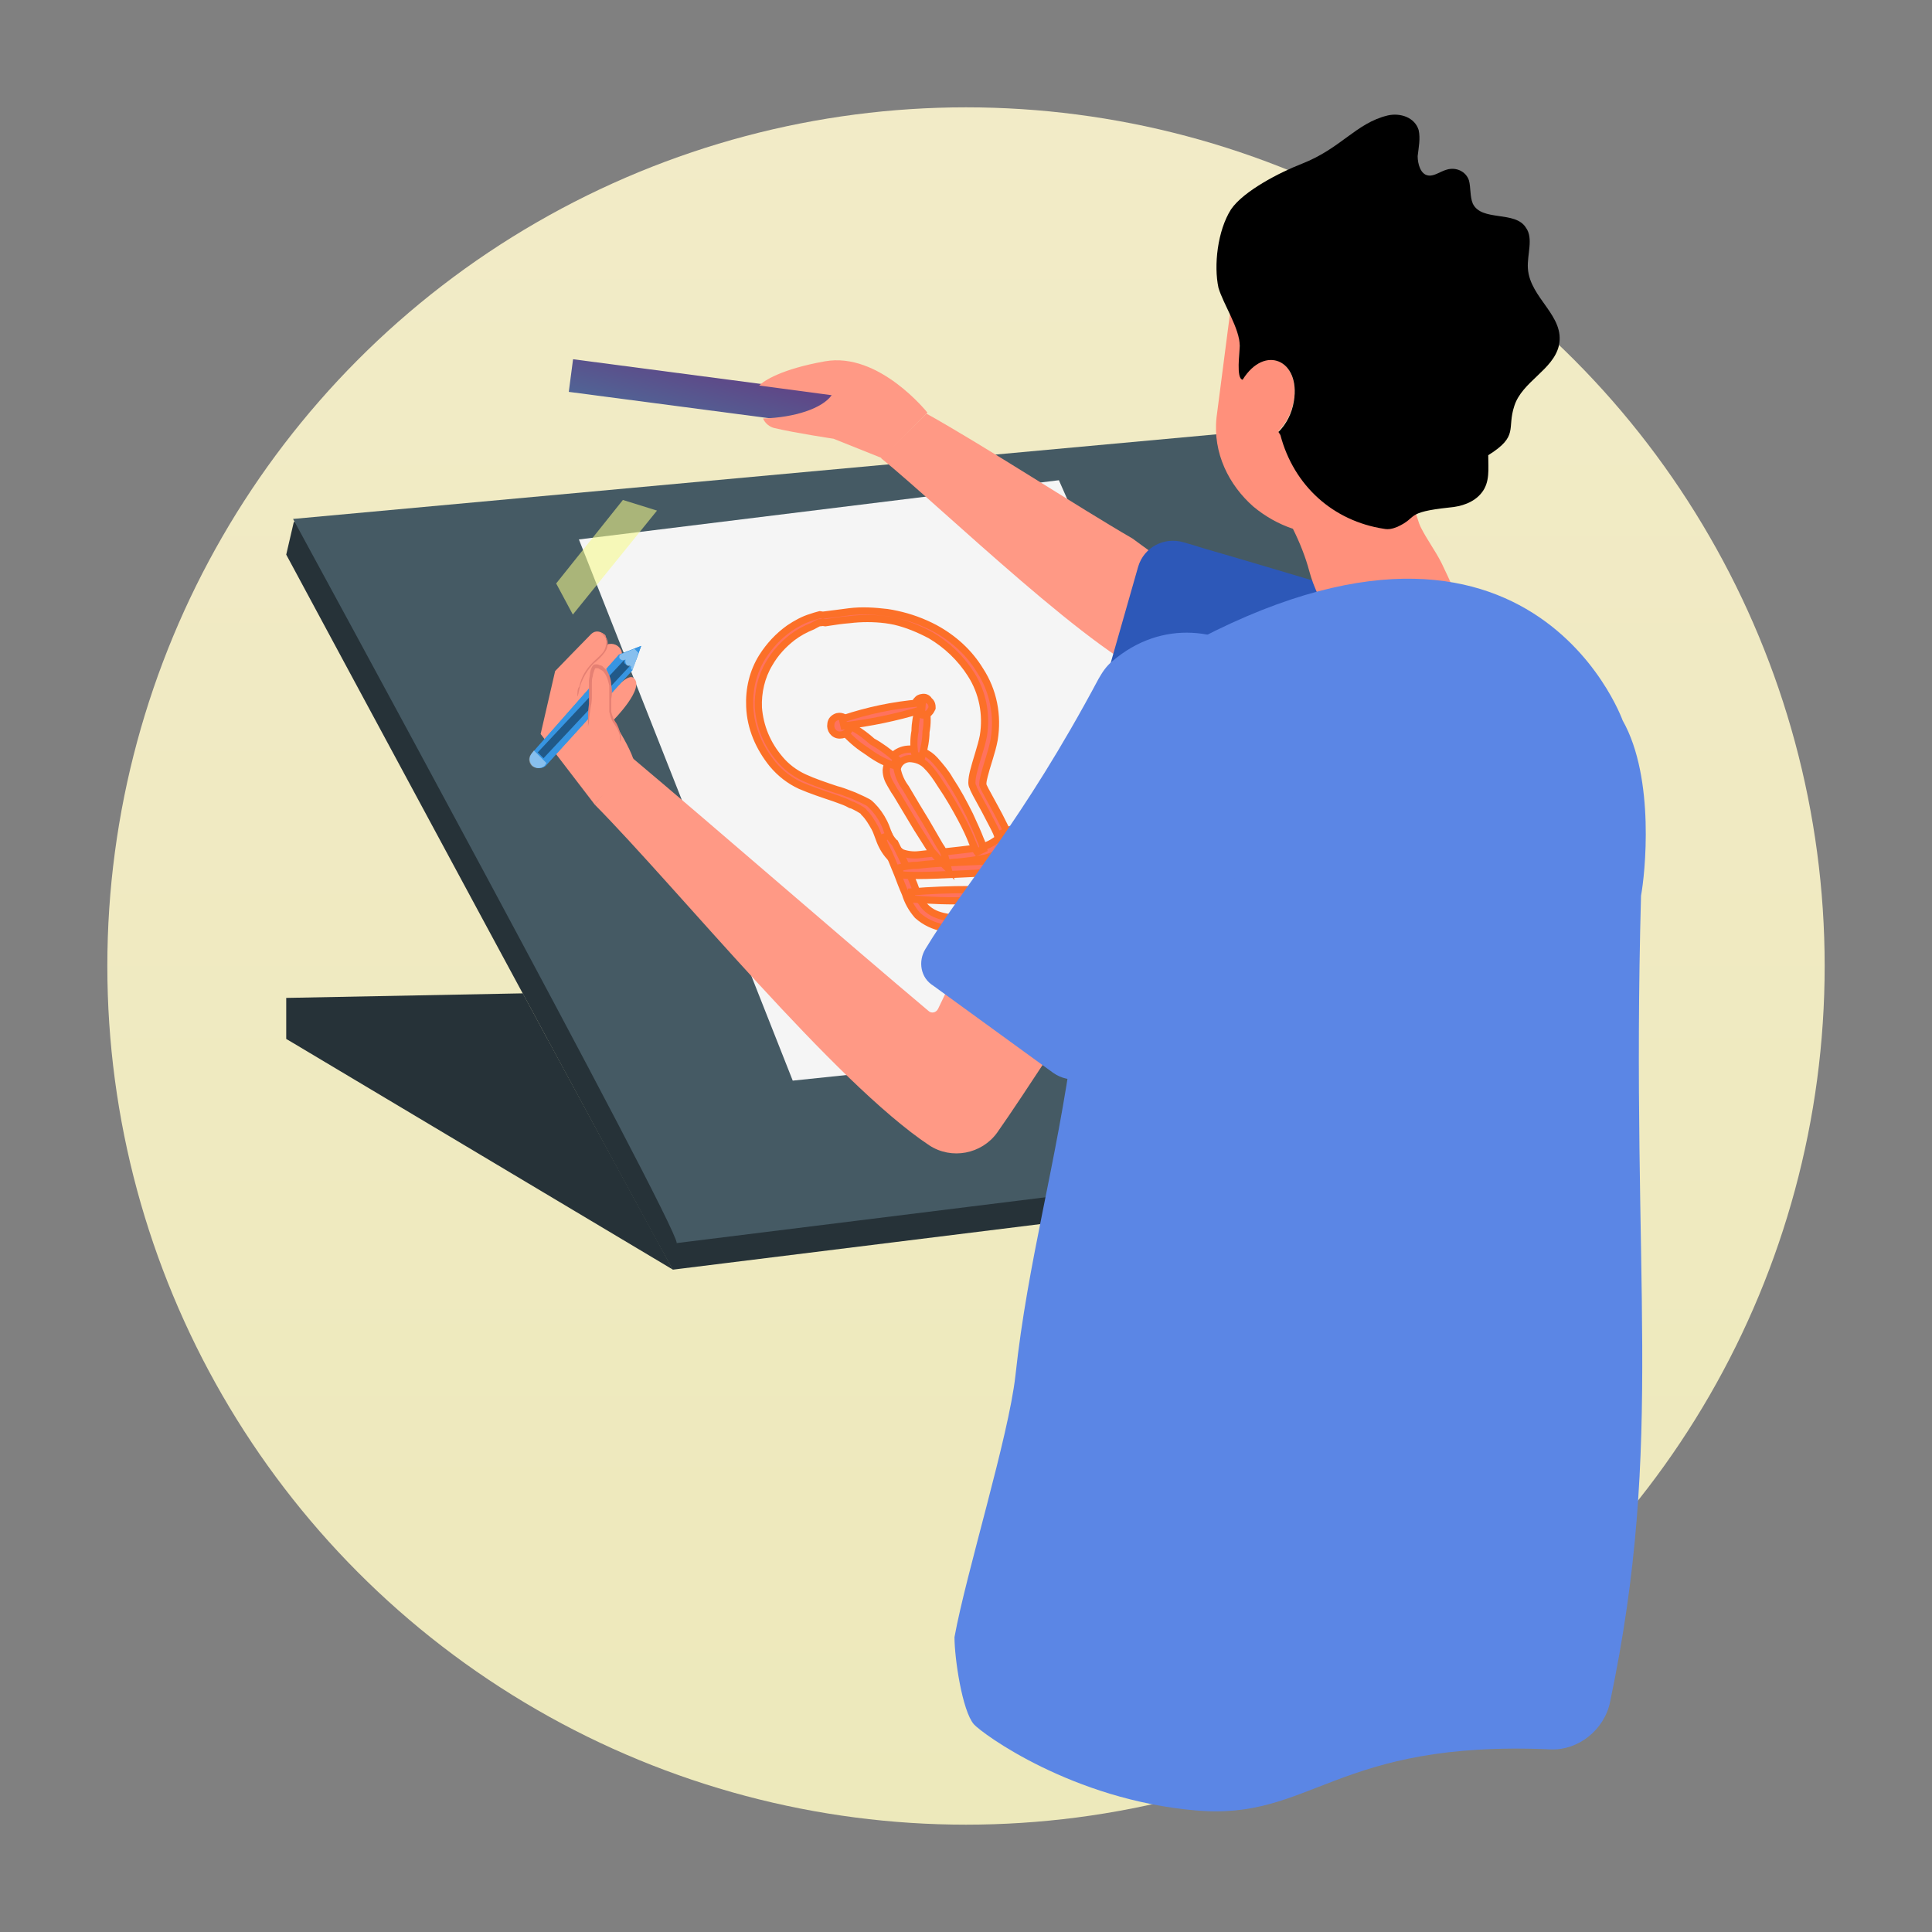 <svg width="270" height="270" viewBox="0 0 270 270" fill="none" xmlns="http://www.w3.org/2000/svg">
<rect x="0" y="0" width="270" height="270" fill="#808080" stroke="none"/>
<circle cx="135" cy="135" r="120" fill="url(#paint0_linear)"/>
<path d="M94.043 177.435C94.573 178.92 40 77.508 40 77.508L41.06 72.947L173.625 65.203L224.066 161.311L94.043 177.435Z" fill="#263238"/>
<path d="M94.573 173.722C94.679 171.176 40.954 72.522 40.954 72.522L176.38 60.111L226.079 157.386L94.573 173.722Z" fill="#455A64"/>
<path d="M157.518 146.142L110.786 151.021L80.903 75.387L147.981 67.112L181.679 143.171L157.518 146.142Z" fill="#F5F5F5"/>
<path d="M114.48 85.934L114.575 85.91L114.672 85.924L115.001 85.971L115.383 85.924C115.695 85.879 116.062 85.834 116.483 85.783C116.571 85.772 116.661 85.762 116.753 85.75C117.294 85.684 117.926 85.605 118.663 85.5L118.663 85.5L118.672 85.499C120.427 85.279 122.17 85.391 123.985 85.604L123.985 85.604L123.997 85.606C124.428 85.667 124.853 85.748 125.275 85.845C127.162 86.242 128.964 86.906 130.623 87.78L130.623 87.78L130.629 87.783C133.238 89.198 135.425 91.163 136.96 93.684C138.83 96.551 139.486 99.964 138.938 103.365L138.938 103.365L138.935 103.378C138.771 104.256 138.525 105.1 138.273 105.925C138.227 106.074 138.182 106.222 138.136 106.37C137.927 107.046 137.722 107.71 137.551 108.393C137.443 108.829 137.354 109.192 137.354 109.544V109.545V109.546V109.546V109.547V109.547V109.548V109.549V109.549V109.55V109.55V109.551V109.552V109.552V109.553V109.553V109.554V109.555V109.555V109.556V109.556V109.557V109.558V109.558V109.559V109.559V109.56V109.56V109.561V109.561V109.562V109.563V109.563V109.564V109.564V109.565V109.565V109.566V109.566V109.567V109.567V109.568V109.568V109.569V109.57V109.57V109.571V109.571V109.572V109.572V109.573V109.573V109.574V109.574V109.575V109.575V109.576V109.576V109.577V109.577V109.578V109.578V109.579V109.579V109.58V109.58V109.581V109.581V109.582V109.582V109.583V109.583V109.583V109.584V109.584V109.585V109.585V109.586V109.586V109.587V109.587V109.588V109.588V109.589V109.589V109.589V109.59V109.59V109.591V109.591V109.592V109.592V109.593V109.593V109.593V109.594V109.594V109.595V109.595V109.596V109.596V109.596V109.597V109.597V109.598V109.598V109.599V109.599V109.599V109.6V109.6V109.601V109.601V109.601V109.602V109.602V109.603V109.603V109.603V109.604V109.604V109.605V109.605V109.605V109.606V109.606V109.607V109.607V109.607V109.608V109.608V109.609V109.609V109.609V109.61V109.61V109.61V109.611V109.611V109.612V109.612V109.612V109.613V109.613V109.613V109.614V109.614V109.615V109.615V109.615V109.616V109.616V109.616V109.617V109.617V109.617V109.618V109.618V109.619V109.619V109.619V109.62V109.62V109.62V109.621V109.621V109.621V109.622V109.622V109.622V109.623V109.623V109.623V109.624V109.624V109.624V109.625V109.625V109.625V109.626V109.626V109.627V109.627V109.627V109.628V109.628V109.628V109.629V109.629V109.629V109.63V109.63V109.63V109.631V109.631V109.631V109.631V109.632V109.632V109.632V109.633V109.633V109.633V109.634V109.634V109.634V109.635V109.635V109.635V109.636V109.636V109.636V109.637V109.637V109.637V109.638V109.638V109.638V109.639V109.639V109.639V109.64V109.64V109.64V109.64V109.641V109.641V109.641V109.642V109.642V109.642V109.643V109.643V109.643V109.644V109.644V109.644V109.645V109.645V109.645V109.646V109.646V109.646V109.646V109.647V109.647V109.647V109.648V109.648V109.648V109.649V109.649V109.649V109.65V109.65V109.65V109.65V109.651V109.651V109.651V109.652V109.652V109.652V109.653V109.653V109.653V109.654V109.654V109.654V109.655V109.655V109.655V109.655V109.656V109.656V109.656V109.657V109.657V109.657V109.658V109.658V109.658V109.659V109.659V109.659V109.66V109.66V109.66V109.66V109.661V109.661V109.661V109.662V109.662V109.662V109.663V109.663V109.663V109.664V109.664V109.664V109.665V109.665V109.665V109.666V109.666V109.666V109.667V109.667V109.667V109.668V109.668V109.668V109.668V109.669V109.669V109.669V109.67V109.67V109.67V109.671V109.671V109.671V109.672V109.672V109.672V109.673V109.673V109.673V109.674V109.674V109.674V109.675V109.675V109.675V109.676L137.424 109.883L137.722 110.48L138.987 112.801C139.417 113.555 139.845 114.412 140.265 115.254L140.269 115.261L140.278 115.279C140.485 115.695 140.723 116.17 140.842 116.766C140.989 117.501 140.684 118.193 140.175 118.702L140.15 118.728L140.122 118.749C139.226 119.421 138.2 119.887 137.149 120.01C136.178 120.224 135.21 120.332 134.273 120.436L134.26 120.437L128.538 121.074C127.507 121.188 126.463 121.074 125.419 120.609L125.386 120.595L125.357 120.576C124.406 119.981 123.716 119.048 123.267 118.148C123.057 117.727 122.896 117.284 122.75 116.881C122.738 116.848 122.726 116.815 122.715 116.783C122.554 116.341 122.408 115.956 122.221 115.627C121.792 114.876 121.399 114.192 120.817 113.611L120.76 113.553L120.724 113.481C120.716 113.464 120.696 113.437 120.639 113.389C120.616 113.37 120.595 113.354 120.567 113.332C120.558 113.325 120.548 113.318 120.537 113.31C120.513 113.291 120.481 113.265 120.446 113.235L119.976 112.953C119.842 112.885 119.728 112.825 119.626 112.77C119.365 112.63 119.181 112.532 118.93 112.469L118.864 112.453L118.804 112.418C118.285 112.121 117.78 111.942 117.185 111.73C116.986 111.659 116.777 111.585 116.554 111.501L116.552 111.5C114.969 110.972 113.364 110.436 111.861 109.792L111.861 109.792L111.848 109.786C110.404 109.119 109.072 108.118 107.965 106.788L107.965 106.788L107.96 106.782C106.105 104.488 104.888 101.736 104.776 98.745C104.667 96.322 105.217 93.885 106.549 91.775L106.551 91.771C107.536 90.237 108.744 88.916 110.284 87.816L110.29 87.811L110.297 87.806C111.268 87.158 112.266 86.599 113.39 86.261C113.707 86.155 114.039 86.044 114.48 85.934ZM130.04 88.765C128.432 87.919 126.774 87.219 125.06 86.822C124.63 86.732 124.194 86.657 123.756 86.597C122.102 86.39 120.343 86.39 118.69 86.597L118.678 86.598L118.666 86.599C117.62 86.68 116.706 86.822 115.993 86.932C115.782 86.965 115.588 86.995 115.414 87.02L115.343 87.03L115.272 87.02L114.992 86.98L114.663 87.021L114.632 87.025H114.601H114.463C114.274 87.116 113.986 87.263 113.573 87.493L113.545 87.508L113.515 87.52C112.494 87.928 111.581 88.437 110.771 89.045C109.44 90.07 108.322 91.294 107.512 92.713L107.508 92.72L107.504 92.726C106.397 94.54 105.887 96.77 105.987 98.905C106.192 101.554 107.209 103.998 108.942 106.038L108.942 106.038L108.948 106.046C109.85 107.149 111.06 108.059 112.374 108.666C113.716 109.286 115.271 109.807 116.861 110.337C117.55 110.511 118.179 110.754 118.813 110.999C118.986 111.065 119.159 111.132 119.334 111.198L119.349 111.204L119.365 111.211L120.531 111.741L120.539 111.745L120.547 111.749L121.183 112.068C121.468 112.21 121.625 112.367 121.825 112.568L121.843 112.586C122.519 113.262 123.079 114.049 123.526 114.943C123.736 115.364 123.897 115.808 124.043 116.211C124.055 116.244 124.067 116.276 124.078 116.309C124.239 116.75 124.385 117.136 124.573 117.465C124.979 118.177 125.444 118.809 126.048 119.168C126.81 119.447 127.666 119.538 128.421 119.444L128.421 119.444L128.428 119.443L134.15 118.807C135.108 118.7 136.035 118.597 136.958 118.391L136.981 118.386L137.004 118.383C137.738 118.291 138.507 117.917 139.213 117.412L139.219 117.407L139.226 117.403C139.393 117.291 139.49 117.071 139.442 116.879C139.352 116.518 139.168 116.144 138.95 115.708C138.742 115.291 138.533 114.899 138.321 114.5L138.319 114.497C138.109 114.104 137.896 113.704 137.683 113.276L136.415 110.951L136.411 110.943L136.407 110.935L136.089 110.298L136.073 110.266L136.062 110.233L135.983 109.995C135.892 109.858 135.859 109.715 135.845 109.627C135.824 109.506 135.825 109.391 135.825 109.338L135.825 109.332C135.825 108.843 135.944 108.263 136.051 107.832C136.235 107.096 136.458 106.36 136.674 105.646C136.712 105.522 136.749 105.399 136.786 105.276C137.037 104.444 137.268 103.645 137.422 102.877C137.93 99.816 137.317 96.763 135.691 94.22L135.691 94.219C134.253 91.957 132.302 90.105 130.04 88.765Z" fill="#FF725E" stroke="#FC7028"/>
<path d="M123.33 117.068L124.268 116.747C124.453 117.118 124.738 117.499 125.022 117.784L125.079 117.841L125.115 117.914L125.116 117.914C125.54 118.764 126.178 120.041 126.923 121.638L126.931 121.656L126.938 121.674C127.065 122.013 127.208 122.35 127.36 122.707C127.393 122.784 127.426 122.862 127.46 122.941C127.646 123.381 127.838 123.847 128.004 124.344C128.313 125.274 128.707 126.14 129.367 126.8C130.12 127.554 131.073 127.946 132.175 128.147L132.184 128.148L132.192 128.15C134.531 128.659 136.986 128.459 139.358 127.736L139.365 127.734L139.372 127.732C140.477 127.43 141.466 126.932 142.247 126.247L142.247 126.247L142.251 126.244C142.867 125.716 143.234 124.916 143.242 124.002C143.14 123.227 142.846 122.349 142.46 121.673L142.453 121.661L142.447 121.649L142.441 121.637C141.707 120.167 141.069 118.89 140.641 117.926L140.637 117.919C140.429 117.503 140.192 117.028 140.073 116.432L140.963 116.034C141.308 116.494 141.537 116.953 141.746 117.37L141.748 117.373C142.276 118.325 142.91 119.49 143.649 120.969C144.213 121.878 144.55 122.898 144.663 123.916L144.666 123.944V123.971C144.666 125.28 144.076 126.585 143.118 127.424L143.107 127.433L143.096 127.442C142.117 128.205 141.002 128.88 139.755 129.224C138.44 129.661 137.131 129.878 135.836 129.986L135.816 129.987H135.795H135.765C134.414 129.987 133.095 129.988 131.768 129.658C130.524 129.429 129.279 128.861 128.257 127.952L128.233 127.931L128.212 127.907C127.432 127.014 126.869 126.006 126.53 124.888C126.106 123.932 125.787 123.08 125.473 122.242C124.838 120.651 124.316 119.399 123.903 118.573L123.894 118.555C123.687 118.139 123.449 117.664 123.33 117.068Z" fill="#FF725E" stroke="#FC7028"/>
<path d="M125.772 122.24L125.696 121.263C126.479 121.039 127.36 120.928 128.235 120.925C129.746 120.712 131.877 120.606 134.182 120.502C134.431 120.49 134.677 120.479 134.92 120.468C136.957 120.374 138.813 120.289 140.245 120.289H140.26C141.098 120.289 141.972 120.289 142.851 120.399L142.926 121.376C142.144 121.6 141.262 121.71 140.387 121.713C138.876 121.926 136.745 122.032 134.44 122.137C134.191 122.148 133.945 122.16 133.701 122.171C131.665 122.264 129.81 122.35 128.377 122.35H128.363C127.524 122.35 126.65 122.35 125.772 122.24Z" fill="#FF725E" stroke="#FC7028"/>
<path d="M127.385 125.637L127.383 124.64C130.043 124.427 132.809 124.32 135.573 124.32C138.35 124.213 141.122 124.321 143.782 124.534L143.8 125.529C141.026 125.849 138.357 125.956 135.583 125.851C132.809 125.956 130.145 125.849 127.385 125.637Z" fill="#FF725E" stroke="#FC7028"/>
<path d="M133.887 129.169L133.397 129.267L133.277 128.669H133.887C134.06 128.669 134.181 128.751 134.224 128.781C134.276 128.819 134.32 128.861 134.347 128.888C134.372 128.914 134.4 128.943 134.425 128.97C134.429 128.974 134.433 128.978 134.436 128.982C134.466 129.013 134.497 129.046 134.532 129.081C134.666 129.215 134.867 129.394 135.183 129.577C135.955 129.96 136.808 130.144 137.647 130.051L137.647 130.051L137.652 130.05C138.156 130 138.634 129.901 138.997 129.753C139.382 129.597 139.524 129.434 139.559 129.329L139.58 129.266L139.617 129.21C139.72 129.056 139.738 128.803 139.665 128.584L139.639 128.507V128.426C139.639 128.383 139.643 128.291 139.689 128.19C139.744 128.068 139.873 127.921 140.087 127.89C140.258 127.866 140.385 127.932 140.433 127.96C140.491 127.995 140.533 128.034 140.559 128.06C140.656 128.157 140.738 128.293 140.799 128.415L140.814 128.447L140.826 128.481C140.966 128.901 140.966 129.33 140.826 129.751L140.821 129.765L140.816 129.779C140.553 130.436 140.134 130.855 139.477 131.118C138.891 131.353 138.202 131.469 137.621 131.472C136.474 131.582 135.291 131.352 134.329 130.63L134.319 130.622L134.309 130.614C133.937 130.304 133.712 129.986 133.578 129.736C133.512 129.611 133.468 129.503 133.441 129.422C133.427 129.382 133.417 129.348 133.41 129.321C133.406 129.308 133.404 129.297 133.402 129.288L133.399 129.276L133.398 129.271L133.397 129.269L133.397 129.268L133.397 129.267C133.397 129.267 133.397 129.267 133.887 129.169Z" fill="#FF725E" stroke="#FC7028"/>
<path d="M132.041 119.607L132.479 121.359L131.202 120.082C131.03 119.909 130.86 119.711 130.706 119.531L130.699 119.523C130.537 119.334 130.391 119.164 130.249 119.021L130.209 118.982L130.18 118.935L128.166 115.752L128.166 115.752L128.16 115.742L125.312 110.99C125.077 110.673 124.887 110.342 124.692 110.004C124.614 109.867 124.534 109.728 124.451 109.589C124.107 109.015 123.85 108.394 123.85 107.635V107.614L123.852 107.594C123.979 106.067 125.242 104.822 126.853 104.697C128.287 104.578 129.71 105.175 130.658 106.242L130.658 106.242L130.661 106.245L130.678 106.265C131.404 107.095 132.17 107.972 132.725 108.966C133.796 110.577 134.652 112.184 135.5 113.883L135.504 113.89L135.507 113.897C136.135 115.258 136.669 116.434 136.996 117.301C137.224 117.767 137.339 118.227 137.441 118.634L137.445 118.652L136.56 119.073C136.368 118.817 136.244 118.566 136.145 118.337C136.106 118.248 136.073 118.17 136.042 118.096C135.988 117.966 135.941 117.851 135.877 117.724L135.865 117.7L135.856 117.676C135.548 116.854 135.029 115.708 134.295 114.343C133.556 112.97 132.612 111.291 131.462 109.615L131.456 109.606L131.45 109.597C130.922 108.751 130.311 107.839 129.613 107.14L129.601 107.128L129.59 107.116C128.961 106.396 128.055 106.019 127.023 106.014C126.123 106.105 125.496 106.735 125.386 107.508C125.588 108.466 125.977 109.326 126.552 110.093L126.569 110.116L126.583 110.14C127.641 111.941 128.593 113.529 129.439 114.905L129.439 114.905L129.445 114.916L131.338 118.18C131.678 118.639 131.918 119.115 132.041 119.607Z" fill="#FF725E" stroke="#FC7028"/>
<path d="M128.428 98.793L129.399 98.847C129.618 100.053 129.622 101.163 129.407 102.275C129.4 103.382 129.179 104.579 128.856 105.657L127.887 105.612C127.665 104.502 127.662 103.288 127.877 102.176C127.884 101.068 128.105 99.871 128.428 98.793Z" fill="#FF725E" stroke="#FC7028"/>
<path d="M128.82 97.487C128.848 97.484 128.877 97.482 128.907 97.482V97.802C128.949 97.786 128.991 97.774 129.034 97.765C129.117 97.747 129.182 97.747 129.209 97.747C129.21 97.747 129.211 97.747 129.211 97.747C129.241 97.747 129.172 97.743 129.095 97.771C129.057 97.785 129.027 97.802 129.007 97.817C128.988 97.83 128.978 97.84 128.977 97.841L128.977 97.841C128.951 97.867 128.926 97.899 128.907 97.936L128.801 99.361C128.406 99.262 128.195 98.887 128.34 98.493C128.341 98.472 128.344 98.451 128.347 98.43C128.349 98.418 128.352 98.407 128.354 98.395C128.405 98.158 128.566 97.965 128.789 97.853C128.811 97.842 128.832 97.832 128.854 97.823L128.749 97.508C128.772 97.5 128.796 97.493 128.82 97.487ZM128.82 97.487C128.59 97.511 128.403 97.627 128.277 97.735C128.129 97.862 128.01 98.023 127.93 98.183C127.762 98.519 127.748 98.891 127.896 99.213C128.036 99.515 128.302 99.735 128.626 99.832C128.775 99.899 128.94 99.941 129.106 99.941C129.264 99.941 129.455 99.901 129.617 99.774C129.94 99.585 130.098 99.264 130.186 99.086C130.192 99.075 130.197 99.064 130.202 99.054L130.255 98.949V98.831C130.255 98.537 130.181 98.28 130.02 98.087C129.959 98.014 129.89 97.955 129.816 97.91C129.758 97.761 129.652 97.657 129.555 97.593C129.349 97.455 129.083 97.418 128.82 97.487Z" fill="#FF725E" stroke="#FC7028"/>
<path d="M117.726 102.029L118.291 101.233C119.616 101.786 120.815 102.658 121.886 103.618C123.074 104.272 124.252 105.134 125.321 106.097L124.839 106.946C123.386 106.498 122.17 105.72 120.995 104.866C119.788 104.095 118.699 103.11 117.726 102.029Z" fill="#FF725E" stroke="#FC7028"/>
<path d="M116.986 100.16L117.004 100.154L117.023 100.149C117.383 100.059 117.698 100.149 117.904 100.263C117.975 100.303 118.051 100.355 118.117 100.42C118.155 100.436 118.188 100.452 118.216 100.465C118.326 100.521 118.455 100.602 118.558 100.705L118.593 100.74L118.62 100.781C118.796 101.045 118.852 101.335 118.802 101.612C118.754 101.878 118.614 102.098 118.452 102.26C118.316 102.396 118.161 102.518 117.97 102.603C117.777 102.688 117.574 102.725 117.356 102.725C116.482 102.725 115.986 101.894 116.116 101.211C116.143 100.641 116.557 100.303 116.986 100.16Z" fill="#FF725E" stroke="#FC7028"/>
<path d="M117.945 101.448L117.728 100.477C121.261 99.299 124.796 98.548 128.546 98.226L128.734 99.203C125.208 100.272 121.576 101.021 117.945 101.448Z" fill="#FF725E" stroke="#FC7028"/>
<path d="M94.043 177.435L40 145.187H76.453L94.043 177.435Z" fill="#263238"/>
<path d="M91.818 71.356L80.056 85.888L77.724 81.539L87.05 69.87L91.818 71.356Z" fill="#F6F989" fill-opacity="0.57"/>
<path d="M40 145.187V139.459L73.062 138.822L87.897 166.297L40 145.187Z" fill="#263238"/>
<path d="M167.715 82.15C167.309 86.479 164.472 95.813 162.445 95.137C153.661 92.431 131.634 70.922 123.121 64.023L129.472 57.801C137.715 62.4 150.553 70.787 158.255 75.251" fill="#FF9985"/>
<path d="M155.823 103.795C165.553 107.447 204.471 120.434 205.552 120.569C223.93 121.245 224.876 93.784 207.444 87.967C207.039 87.832 206.633 87.697 206.228 87.561C193.525 84.315 180.823 80.257 168.12 76.604C167.309 76.334 166.363 76.063 165.417 75.792C162.715 74.981 159.877 76.469 159.066 79.174L153.391 99.06C152.85 100.954 153.931 102.983 155.823 103.795Z" fill="#2D58B8"/>
<path d="M193.525 73.763C193.255 73.763 193.12 73.628 192.849 73.628C182.985 71.734 179.877 64.159 178.931 60.641C178.796 60.506 178.796 60.371 178.66 60.236C179.742 59.153 180.552 57.665 180.823 55.907C181.363 52.795 179.877 50.225 177.444 50.225C176.633 50.225 175.688 50.631 175.012 51.307C174.471 51.713 174.066 52.389 173.66 52.931C173.12 52.795 173.12 51.443 173.12 51.037C173.12 50.09 173.255 49.143 173.255 48.196C173.255 46.843 172.579 45.22 171.904 43.732L170.012 58.342C169.471 63.347 171.769 67.811 175.147 70.787C176.769 72.14 178.66 73.222 180.687 73.898C181.633 75.792 182.444 77.821 182.985 79.85C183.525 81.88 184.741 84.721 186.633 87.02C187.309 87.832 189.336 87.967 190.417 87.967C194.876 87.967 200.417 88.508 203.66 85.126C204.336 84.45 202.309 80.527 201.498 78.768C200.552 76.874 199.471 75.522 198.525 73.628C198.255 73.087 198.12 72.41 197.849 71.734C197.039 72.275 196.363 72.951 195.417 73.357C194.876 73.898 194.201 73.898 193.525 73.763Z" fill="#FF907B"/>
<path d="M226.768 100.683C226.768 100.683 212.849 61.588 160.553 93.243C157.985 95.002 154.607 98.654 153.255 102.577C150.418 105.959 152.985 111.505 151.904 116.375C150.688 122.192 151.093 137.073 150.012 145.189C147.58 163.046 143.661 176.032 141.904 192.265C140.958 200.788 135.012 219.862 133.391 228.79C133.391 231.766 134.472 239.071 136.093 240.965C137.31 242.318 149.877 251.516 167.039 253.004C183.39 254.492 186.498 243.129 216.768 244.482C220.552 244.617 224.201 241.776 225.011 237.853C232.714 201.194 227.849 179.279 229.336 125.168C229.876 122.327 231.363 108.8 226.768 100.683Z" fill="#5B86E5"/>
<path d="M217.849 48.331C218.795 44.138 213.795 41.703 213.525 37.509C213.39 35.615 214.336 33.316 213.255 31.828C211.768 29.393 207.039 31.016 205.822 28.446C205.417 27.499 205.552 26.146 205.282 25.199C204.876 23.982 203.525 23.305 202.174 23.711C201.228 23.982 200.417 24.658 199.606 24.523C198.525 24.387 198.12 22.899 198.12 21.817C198.255 20.6 198.525 19.382 198.255 18.165C197.714 16.406 195.687 15.73 193.931 16.136C189.471 17.218 187.444 20.735 181.904 22.899C178.796 24.117 173.796 26.687 172.039 29.257C170.147 32.233 169.607 37.103 170.282 40.215C170.958 42.514 173.255 45.896 173.255 48.331C173.255 49.278 172.715 52.931 173.661 53.066C176.769 48.061 181.769 50.36 180.823 56.042C180.552 57.801 179.742 59.289 178.66 60.371C178.796 60.506 178.796 60.641 178.931 60.777C180.823 67.946 186.363 72.816 193.39 73.898C194.066 74.034 194.606 73.898 195.282 73.628C198.255 72.275 196.228 71.599 202.579 70.922C204.201 70.787 205.957 70.246 207.039 68.893C208.255 67.405 207.984 65.511 207.984 63.617C212.309 60.912 210.552 59.965 211.633 56.718C212.714 53.337 217.038 51.713 217.849 48.331Z" fill="black"/>
<path d="M129.877 160.069C116.634 151.276 94.742 124.221 83.121 112.452L88.256 105.824C100.013 115.699 118.796 132.067 129.742 141.266C130.147 141.672 130.823 141.537 131.093 140.995C134.066 134.773 138.255 126.115 142.31 117.728L160.553 126.521C150.012 142.078 143.255 152.764 139.337 158.311C137.174 161.287 132.985 162.099 129.877 160.069Z" fill="#FF9985"/>
<path d="M84.608 88.779C84.608 88.779 83.526 87.696 82.581 88.643C81.635 89.59 77.581 93.784 77.581 93.784L75.554 102.577L83.121 112.452L88.526 106.094C87.851 104.2 86.635 102.306 85.689 100.683C85.689 100.683 90.283 96.084 88.526 94.731C88.526 94.731 87.986 94.054 86.094 96.084L84.202 98.113C84.202 98.113 87.31 92.296 86.905 91.214C86.77 90.402 85.959 89.861 85.148 89.996C85.013 89.996 85.013 89.996 84.878 90.131L84.608 88.779Z" fill="#FF9985"/>
<path d="M89.607 90.266L86.499 91.484L74.337 105.282C73.932 105.823 73.932 106.5 74.472 107.041C75.013 107.447 75.689 107.447 76.229 107.041L88.391 93.648L89.607 90.266Z" fill="#3795E2"/>
<path d="M89.607 90.266L86.499 91.484L74.337 105.282C73.932 105.823 73.932 106.5 74.472 107.041C75.013 107.447 75.689 107.447 76.229 107.041L88.391 93.648L89.607 90.266Z" fill="#3795E2"/>
<path opacity="0.4" d="M76.364 106.635L74.608 104.876L74.202 105.417C73.797 105.958 73.932 106.635 74.337 107.041C74.878 107.447 75.553 107.447 76.094 107.041L76.364 106.635Z" fill="white"/>
<path opacity="0.4" d="M89.202 91.213L88.661 90.672L86.634 91.484C86.499 91.754 86.499 92.025 86.77 92.16C87.04 92.431 87.445 92.16 87.445 92.16C87.31 92.431 87.445 92.701 87.58 92.972C87.851 93.242 88.256 93.107 88.256 93.107C88.121 93.242 88.121 93.513 88.391 93.648L88.526 93.513L89.202 91.213Z" fill="white"/>
<path opacity="0.4" d="M87.31 92.16L75.148 105.147L75.959 105.959L88.121 92.972C87.851 93.107 87.581 92.972 87.445 92.837C87.175 92.702 87.175 92.431 87.31 92.16Z" fill="black"/>
<path d="M87.31 103.659C86.635 102.441 85.959 101.359 85.418 100.006C85.148 99.059 85.959 92.837 83.526 92.566L82.851 92.972L82.04 103.118L86.635 106.5L87.31 103.659Z" fill="#FF9985"/>
<path d="M80.689 97.301C80.824 97.301 80.824 96.76 81.094 95.813C81.499 94.596 82.175 93.513 82.986 92.702C83.526 92.296 84.067 91.755 84.472 91.214C84.878 90.673 85.013 90.132 84.878 89.455C84.743 89.049 84.472 88.644 84.202 88.508C83.932 88.373 83.797 88.373 83.797 88.373C83.797 88.373 83.932 88.373 84.202 88.644C84.472 88.914 84.743 89.185 84.743 89.59C84.743 90.132 84.608 90.673 84.337 91.079C83.932 91.62 83.391 92.025 82.851 92.567C81.905 93.513 81.229 94.596 80.959 95.948C80.689 96.219 80.689 96.76 80.689 97.301Z" fill="#E58073"/>
<path d="M82.175 101.63C82.175 101.359 82.31 101.089 82.31 100.818C82.31 100.277 82.445 99.6 82.58 98.654C82.716 98.112 82.716 97.571 82.716 97.165C82.716 96.624 82.716 96.083 82.716 95.407C82.716 95.136 82.716 94.866 82.851 94.46C82.851 94.189 82.986 93.919 83.121 93.513C83.121 93.378 83.256 93.378 83.391 93.378C83.526 93.378 83.662 93.378 83.797 93.513C84.067 93.648 84.337 93.784 84.472 94.054C84.878 94.595 85.013 95.272 85.148 95.813C85.148 96.489 85.148 97.03 85.148 97.707C85.148 98.248 85.148 98.924 85.148 99.465C85.283 100.006 85.418 100.547 85.689 100.953C86.094 101.494 86.499 102.171 86.634 102.847C86.634 103.118 86.634 103.388 86.634 103.659C86.77 103.388 86.77 103.118 86.77 102.847C86.634 102.171 86.364 101.359 85.959 100.818C85.689 100.412 85.553 100.006 85.418 99.465C85.418 98.924 85.418 98.383 85.418 97.707C85.553 97.03 85.553 96.354 85.418 95.677C85.418 95.001 85.148 94.189 84.743 93.648C84.607 93.513 84.472 93.378 84.337 93.243C84.202 93.107 84.067 92.972 83.797 92.972C83.662 92.837 83.391 92.837 83.256 92.837C82.986 92.837 82.851 92.972 82.716 93.243C82.58 93.513 82.445 93.919 82.445 94.189C82.445 94.46 82.31 94.866 82.31 95.136C82.31 95.813 82.31 96.354 82.31 96.895C82.31 97.436 82.31 97.842 82.31 98.383C82.175 99.33 82.175 100.006 82.175 100.547C82.175 101.089 82.175 101.359 82.175 101.63Z" fill="#E58073"/>
<path d="M129.337 132.607C134.742 123.679 142.85 114.886 153.526 94.865C154.066 93.918 154.607 93.106 155.417 92.43C169.471 80.39 189.877 97.841 179.742 113.127C179.471 113.533 179.201 113.803 178.931 114.209C170.958 124.625 163.525 135.718 155.823 146.405C155.282 147.081 154.742 147.893 154.201 148.705C152.58 151.004 149.472 151.545 147.174 149.922L130.418 137.747C128.661 136.665 128.256 134.365 129.337 132.607Z" fill="#5B86E5"/>
<path d="M80.086 50.205L119.88 55.436L119.281 59.996L79.488 54.765L80.086 50.205Z" fill="url(#paint1_linear)"/>
<path d="M116.229 55.23L106.094 53.877C106.769 53.2 109.202 51.577 115.283 50.495C122.85 49.142 129.607 57.665 129.607 57.665L123.256 64.023L116.499 61.317C116.499 61.317 111.094 60.505 108.256 59.829C107.58 59.694 106.904 59.153 106.634 58.476H106.769C110.958 58.341 114.877 57.123 116.229 55.23Z" fill="#FF9985"/>
<defs>
<linearGradient id="paint0_linear" x1="135" y1="15" x2="135" y2="255" gradientUnits="userSpaceOnUse">
<stop stop-color="#F2EBC7"/>
<stop offset="1" stop-color="#EDE9BB"/>
</linearGradient>
<linearGradient id="paint1_linear" x1="118.751" y1="55.468" x2="116.694" y2="63.748" gradientUnits="userSpaceOnUse">
<stop stop-color="#614385"/>
<stop offset="1" stop-color="#516395"/>
</linearGradient>
</defs>
</svg>
